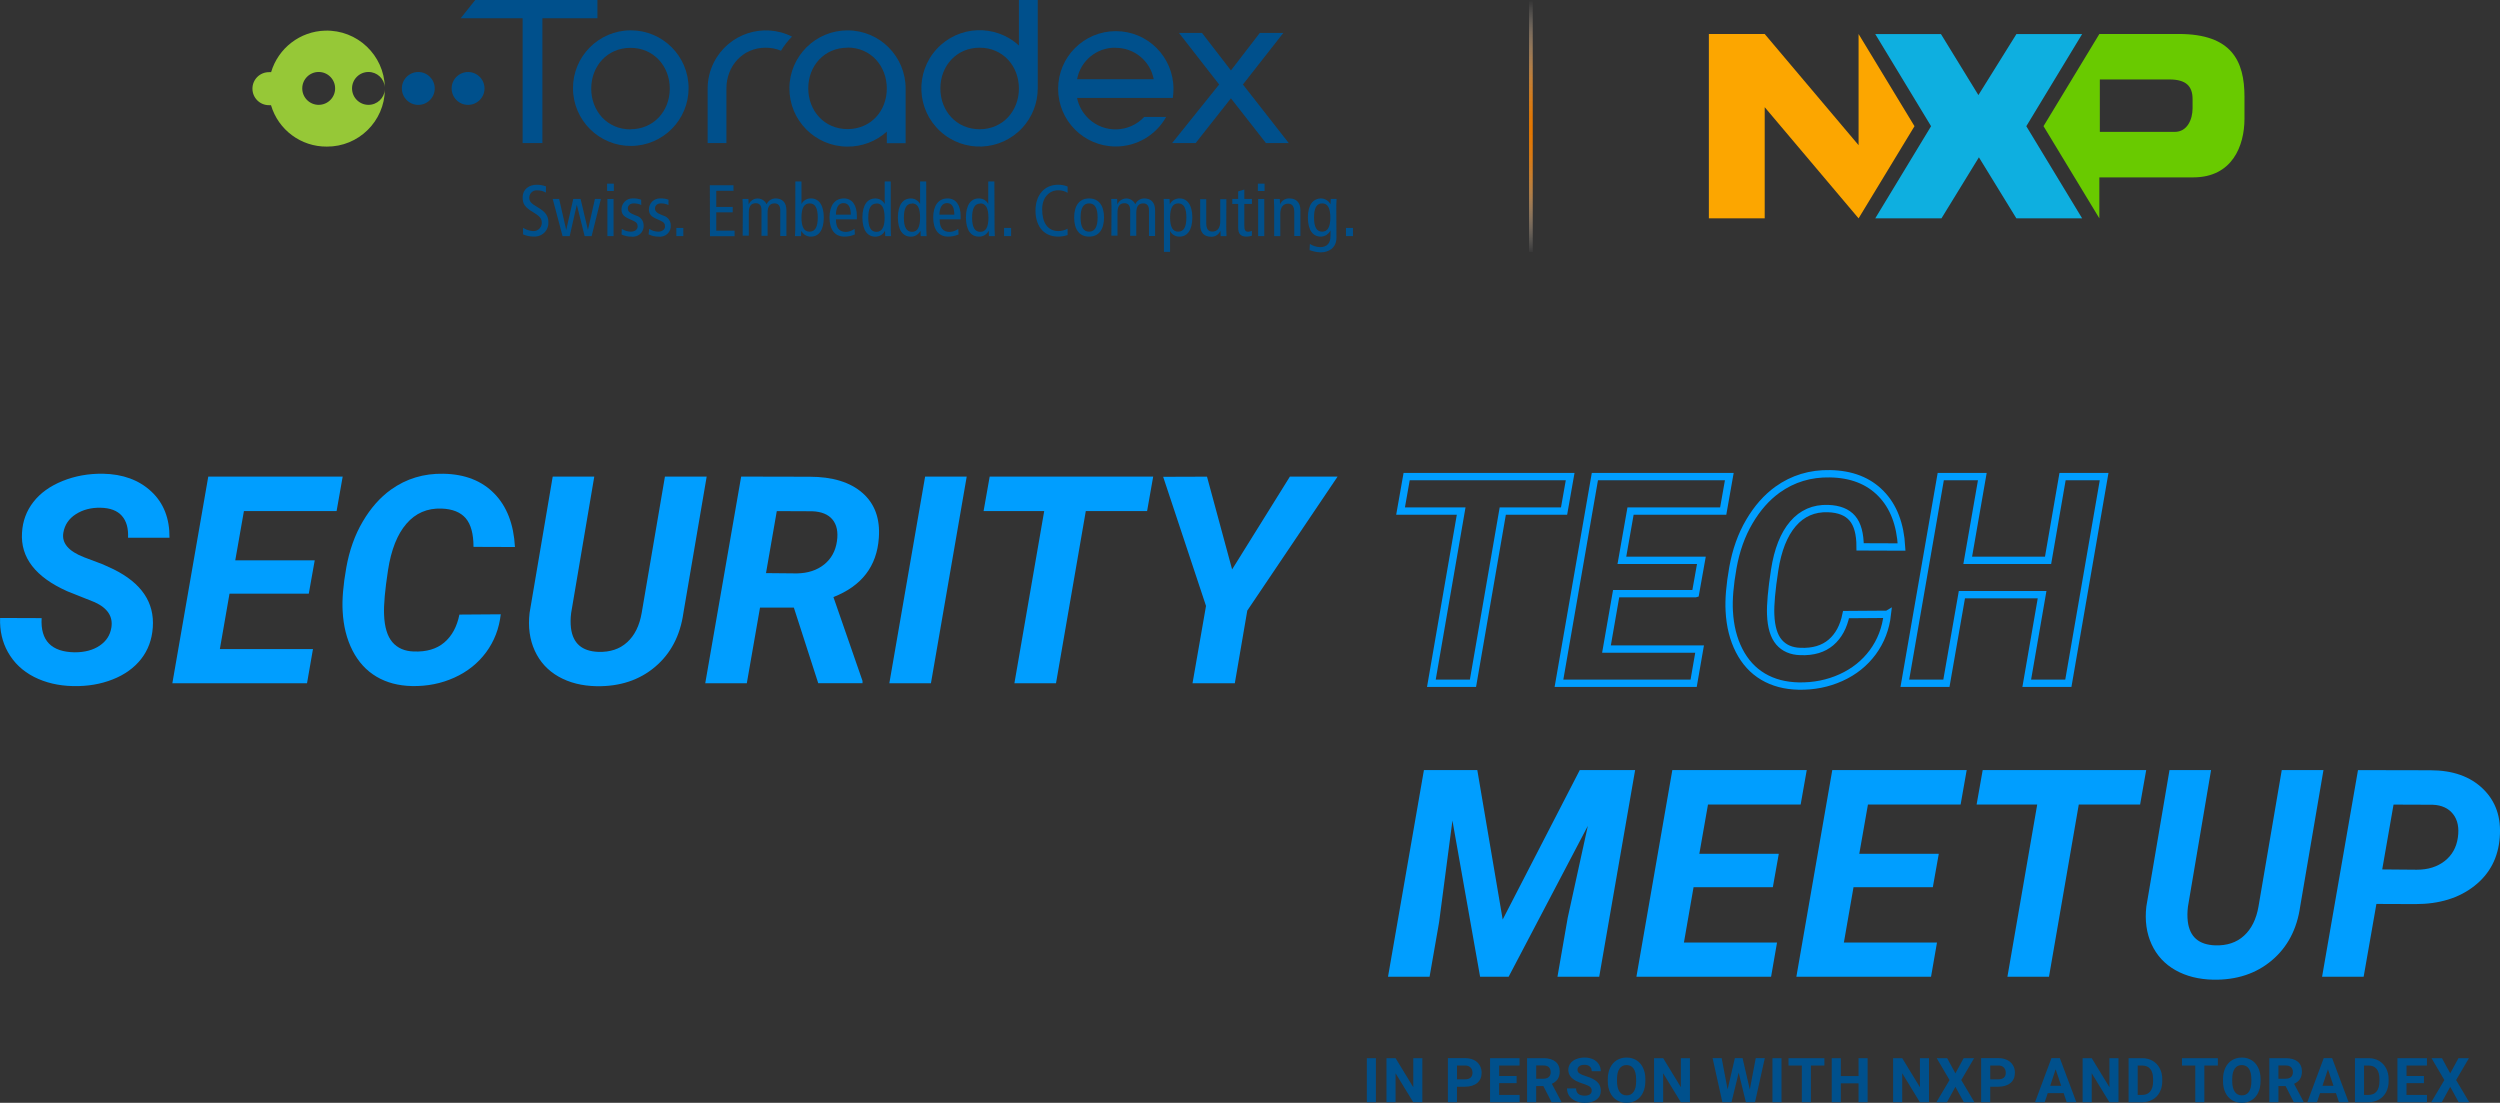 <?xml version="1.0" encoding="UTF-8"?>
<svg id="Layer_1" xmlns="http://www.w3.org/2000/svg" width="681.46" height="300.61" xmlns:xlink="http://www.w3.org/1999/xlink" viewBox="0 0 681.46 300.61">
  <rect x="0" y="0" width="681.46" height="300.61" fill="#333333" stroke="none"/>
  <defs>
    <style>
      .cls-1 {
        fill: #00508c;
      }

      .cls-2 {
        stroke: url(#linear-gradient);
      }

      .cls-2, .cls-3 {
        fill: none;
        stroke-miterlimit: 10;
      }

      .cls-4 {
        fill: #fca600;
      }

      .cls-5 {
        fill: #009eff;
      }

      .cls-6 {
        fill: #0eafe0;
      }

      .cls-7 {
        fill: #96c837;
        fill-rule: evenodd;
      }

      .cls-3 {
        stroke: #009eff;
        stroke-width: 2px;
      }

      .cls-8 {
        fill: #69ca00;
      }
    </style>
    <linearGradient id="linear-gradient" x1="417.3" y1="68.71" x2="417.3" y2=".08" gradientUnits="userSpaceOnUse">
      <stop offset="0" stop-color="#fff" stop-opacity="0"/>
      <stop offset="0" stop-color="#fefbf7" stop-opacity=".03"/>
      <stop offset=".08" stop-color="#f7d8b7" stop-opacity=".28"/>
      <stop offset=".16" stop-color="#f1ba7f" stop-opacity=".5"/>
      <stop offset=".23" stop-color="#eda251" stop-opacity=".68"/>
      <stop offset=".3" stop-color="#e98f2d" stop-opacity=".82"/>
      <stop offset=".37" stop-color="#e78114" stop-opacity=".92"/>
      <stop offset=".44" stop-color="#e57905" stop-opacity=".98"/>
      <stop offset=".49" stop-color="#e57700"/>
      <stop offset=".54" stop-color="#e57a06" stop-opacity=".97"/>
      <stop offset=".61" stop-color="#e78419" stop-opacity=".9"/>
      <stop offset=".69" stop-color="#ea9539" stop-opacity=".78"/>
      <stop offset=".77" stop-color="#efac65" stop-opacity=".6"/>
      <stop offset=".87" stop-color="#f5ca9d" stop-opacity=".38"/>
      <stop offset=".96" stop-color="#fbeee0" stop-opacity=".12"/>
      <stop offset="1" stop-color="#fff" stop-opacity="0"/>
    </linearGradient>
  </defs>
  <g>
    <g>
      <path class="cls-7" d="M100.44,28.58c-2.47,0-4.48-2.01-4.48-4.48,0-2.47,2.01-4.48,4.48-4.48,2.34,0,4.28,1.8,4.46,4.13-.23-8.74-7.51-15.63-16.25-15.4-6.85.18-12.8,4.75-14.75,11.32h-.59c-2.49,0-4.5,2.01-4.5,4.5s2.01,4.5,4.5,4.5c.19.01.37.01.56,0,1.98,6.73,8.18,11.34,15.2,11.29,8.66.06,15.75-6.9,15.84-15.56-.16,2.35-2.12,4.18-4.48,4.18ZM86.86,28.58c-2.47,0-4.48-2.02-4.47-4.49,0-2.47,2.02-4.48,4.49-4.47,2.47,0,4.47,2.01,4.47,4.48,0,2.48-2.01,4.48-4.49,4.48Z"/>
      <path class="cls-1" d="M114.01,19.63c-2.47,0-4.48,2.02-4.47,4.49s2.02,4.48,4.49,4.47c2.47,0,4.48-2.02,4.47-4.49-.01-2.47-2.02-4.47-4.49-4.47Z"/>
      <path class="cls-1" d="M127.59,19.63c-2.47,0-4.48,2.01-4.48,4.48s2.01,4.48,4.48,4.48,4.48-2.01,4.48-4.48h0c0-2.47-2.01-4.48-4.48-4.48Z"/>
      <polygon class="cls-1" points="142.46 39 147.85 39 147.85 4.98 162.85 4.98 162.85 0 129.54 0 125.57 4.98 142.46 4.98 142.46 39"/>
      <path class="cls-1" d="M171.86,8.27c-8.7.05-15.72,7.14-15.67,15.84.05,8.7,7.14,15.72,15.84,15.67s15.72-7.14,15.67-15.84c-.05-8.64-7.04-15.63-15.67-15.67h-.17ZM171.86,35.27c-6.34,0-10.7-5-10.7-11.12s4.36-11.11,10.7-11.11,10.71,5,10.71,11.11-4.36,11.08-10.71,11.08v.04Z"/>
      <polygon class="cls-1" points="338.8 23.03 349.82 8.97 343.41 8.97 335.53 19.2 327.64 8.97 321.36 8.97 332.32 23.03 319.5 39 325.91 39 335.53 26.8 345.08 39 351.29 39 338.8 23.03"/>
      <path class="cls-1" d="M212.89,13.82c.84-1.4,1.85-2.69,3-3.84-7.83-3.94-17.37-.78-21.31,7.05-1.1,2.19-1.68,4.62-1.69,7.07v14.9h5.12v-14.9c0-6.06,4.37-11.1,10.71-11.1,1.43,0,2.85.27,4.17.82Z"/>
      <path class="cls-1" d="M231.02,39.96c3.95.03,7.78-1.43,10.71-4.08v3.15h5.13v-14.85c.03-8.75-7.03-15.87-15.78-15.9-8.75-.03-15.87,7.03-15.9,15.78-.03,8.75,7.03,15.87,15.78,15.9h.06ZM231.02,12.96c6.34,0,10.7,5,10.71,11.15.01,6.15-4.37,11.08-10.71,11.08s-10.7-5-10.7-11.12,4.36-11.07,10.7-11.07v-.04Z"/>
      <path class="cls-1" d="M282.87,23.95V0h-5.13v12.41c-6.45-5.93-16.48-5.5-22.41.95-5.93,6.45-5.5,16.48.95,22.41,6.45,5.93,16.48,5.5,22.41-.95,2.67-2.9,4.16-6.7,4.18-10.64v-.23ZM267.04,35.23c-6.35,0-10.71-5-10.71-11.12s4.36-11.11,10.71-11.11,10.69,5,10.7,11.11c0,6.11-4.35,11.12-10.7,11.12Z"/>
      <path class="cls-1" d="M311.89,31.88c-4.04,4.31-10.81,4.54-15.12.5-1.62-1.52-2.74-3.51-3.18-5.69h26.1c.12-.82.18-1.64.18-2.47,0-8.68-7.02-15.73-15.71-15.73s-15.73,7.02-15.73,15.71c0,8.68,7.02,15.73,15.71,15.73,5.7,0,10.95-3.07,13.73-8.05h-5.98ZM304.04,13.04c5.09-.06,9.49,3.54,10.44,8.54h-20.88c.93-5.02,5.34-8.64,10.44-8.58v.04Z"/>
      <path class="cls-1" d="M148.8,52.5c-.72-.41-1.54-.63-2.37-.62-1.1-.09-2.06.73-2.15,1.83,0,.08,0,.15,0,.23,0,.9.36,1.45,2.34,2.6,2.15,1.23,2.86,2.45,2.86,4,.13,2.04-1.42,3.81-3.47,3.94,0,0,0,0-.01,0-.17.01-.35.01-.52,0-1,.01-1.99-.19-2.9-.6v-1.79c.79.51,1.7.82,2.64.9,1.25.11,2.35-.81,2.46-2.06,0-.04,0-.09,0-.13,0-1.07-.28-1.69-2.15-2.82-2.5-1.51-3.06-2.36-3.06-4.15,0-2.28,1.75-3.47,3.85-3.47.86,0,1.71.15,2.51.45l-.03,1.69Z"/>
      <path class="cls-1" d="M161.27,64.36h-1.91l-2.13-8.56h0l-1.94,8.56h-1.95l-2.68-10.13h1.75l1.93,8.46h0l1.92-8.46h2l2,8.46h0l1.91-8.46h1.63l-2.53,10.13Z"/>
      <path class="cls-1" d="M167.32,50.06v2h-1.83v-2h1.83ZM165.57,54.23h1.67v10.13h-1.67v-10.13Z"/>
      <path class="cls-1" d="M169.5,62.39c.71.47,1.54.73,2.39.76,1.27,0,1.92-.66,1.92-1.43s-.35-1.18-1.29-1.59l-1.11-.5c-1.45-.65-2-1.31-2-2.6.03-1.64,1.36-2.95,3-2.95h.21c.73-.01,1.46.11,2.15.36l.03,1.44c-.63-.29-1.31-.44-2-.44-1.09,0-1.67.6-1.67,1.39s.6,1.27,1.71,1.71l.6.24c1.16.33,1.97,1.37,2,2.58.14,1.6-1.03,3-2.63,3.15,0,0,0,0-.01,0-.21.03-.43.03-.64,0-.95.02-1.89-.19-2.74-.6l.08-1.52Z"/>
      <path class="cls-1" d="M176.97,62.39c.71.47,1.53.73,2.38.76,1.27,0,1.93-.66,1.93-1.43s-.36-1.18-1.29-1.59l-1.11-.5c-1.45-.65-2-1.31-2-2.6.03-1.64,1.36-2.95,3-2.95h.21c.73-.01,1.45.11,2.14.36l-.02,1.44c-.63-.29-1.31-.44-2-.44-1.1,0-1.67.6-1.67,1.39s.59,1.27,1.7,1.71l.6.24c1.16.33,1.97,1.37,2,2.58.14,1.6-1.05,3.01-2.65,3.15,0,0,0,0,0,0-.2.03-.41.03-.61,0-.96.02-1.92-.2-2.78-.63l.17-1.49Z"/>
      <path class="cls-1" d="M184.36,62.13h1.9v2.23h-1.9v-2.23Z"/>
      <path class="cls-1" d="M193.49,50.5h6.45v1.51h-4.7v4.4h4.48v1.47h-4.48v5h5v1.51h-6.71l-.04-13.89Z"/>
      <path class="cls-1" d="M202.48,56.41c0-.73-.06-1.47-.08-2.18h1.61l.06,1.51h0c.56-1.36,2.12-2,3.47-1.44.63.26,1.14.76,1.42,1.38.43-.97,1.4-1.6,2.46-1.59,1.75,0,2.94,1,2.94,3.24v7h-1.67v-7c0-1.29-.56-1.89-1.55-1.89-1.23,0-1.91.75-1.91,2.58v6.26h-1.66v-7c0-1.29-.56-1.89-1.55-1.89-1.23,0-1.91.75-1.91,2.58v6.26h-1.67l.04-7.82Z"/>
      <path class="cls-1" d="M216.8,49.46h1.67v6.16h0c.49-.97,1.5-1.57,2.59-1.53,2.08,0,3.49,1.71,3.49,5.2s-1.41,5.21-3.49,5.21c-1.13.03-2.16-.61-2.65-1.62h0l-.06,1.49h-1.65c0-.62.08-1.25.08-1.87l.02-13.04ZM220.69,63.15c1.53,0,2.22-1.32,2.22-3.86s-.69-3.85-2.22-3.85-2.22,1.31-2.22,3.85.67,3.86,2.2,3.86h.02Z"/>
      <path class="cls-1" d="M227.86,59.79c0,2.34.91,3.43,2.76,3.43.84-.05,1.64-.33,2.32-.83l.08,1.51c-.89.4-1.86.61-2.84.6-2.68,0-4.07-2-4.07-5.21s1.39-5.2,3.91-5.2c2.28,0,3.55,1.83,3.55,4.81v.89h-5.71ZM231.91,58.52c0-2.11-.66-3.16-2-3.16-1.07,0-2,.8-2.06,3.16h4.06Z"/>
      <path class="cls-1" d="M242.8,62.49c0,.62.06,1.25.08,1.87h-1.58l-.06-1.48h0c-.49,1.02-1.53,1.66-2.66,1.63-2.09,0-3.5-1.71-3.5-5.21s1.41-5.2,3.5-5.2c1.08-.03,2.09.56,2.58,1.53h0v-6.17h1.64v13.03ZM238.9,55.49c-1.52,0-2.22,1.31-2.22,3.85s.7,3.86,2.22,3.86,2.23-1.32,2.23-3.86-.67-3.9-2.2-3.9l-.03.05Z"/>
      <path class="cls-1" d="M252.5,62.49c0,.62.06,1.25.08,1.87h-1.61l-.06-1.48h0c-.49,1.02-1.53,1.66-2.66,1.63-2.09,0-3.5-1.71-3.5-5.21s1.41-5.2,3.5-5.2c1.07-.02,2.06.57,2.55,1.52h0v-6.16h1.67l.03,13.03ZM248.6,55.49c-1.53,0-2.22,1.31-2.22,3.85s.69,3.86,2.22,3.86,2.2-1.32,2.2-3.91-.67-3.85-2.2-3.85v.05Z"/>
      <path class="cls-1" d="M256.13,59.79c0,2.34.91,3.43,2.76,3.43.84-.04,1.65-.33,2.32-.83l.08,1.51c-.89.4-1.86.61-2.84.6-2.68,0-4.07-2-4.07-5.21s1.39-5.2,3.91-5.2c2.29,0,3.56,1.83,3.56,4.81v.89h-5.72ZM260.13,58.52c0-2.11-.66-3.16-2-3.16-1.07,0-2,.8-2.06,3.16h4.06Z"/>
      <path class="cls-1" d="M271.1,62.49c0,.62.06,1.25.08,1.87h-1.61l-.06-1.48h0c-.5,1.03-1.56,1.67-2.71,1.62-2.09,0-3.5-1.71-3.5-5.21s1.41-5.2,3.5-5.2c1.08-.03,2.09.56,2.58,1.53h0v-6.16h1.67l.05,13.03ZM267.21,55.49c-1.53,0-2.23,1.31-2.23,3.85s.7,3.86,2.23,3.86,2.22-1.32,2.22-3.86-.69-3.9-2.22-3.9v.05Z"/>
      <path class="cls-1" d="M273.7,62.13h1.91v2.23h-1.91v-2.23Z"/>
      <path class="cls-1" d="M291.01,64.08c-.81.26-1.66.41-2.52.42-4.39,0-6.23-3.34-6.23-7.09,0-4.33,2.52-7.05,6.13-7.05.9-.02,1.79.14,2.62.49v1.71c-.78-.48-1.68-.72-2.6-.69-2.26,0-4.33,1.8-4.33,5.18,0,3.57,1.43,5.94,4.45,5.94.87,0,1.72-.23,2.48-.66v1.75Z"/>
      <path class="cls-1" d="M296.87,54.09c2.68,0,4.07,2,4.07,5.2s-1.39,5.21-4.07,5.21-4.07-2-4.07-5.21,1.39-5.2,4.07-5.2ZM296.87,63.15c1.59,0,2.32-1.32,2.32-3.86s-.73-3.85-2.32-3.85-2.32,1.31-2.32,3.85.73,3.86,2.32,3.86Z"/>
      <path class="cls-1" d="M302.98,56.41c0-.73-.06-1.47-.08-2.18h1.61l.06,1.51h0c.56-1.36,2.12-2,3.47-1.44.63.26,1.14.76,1.42,1.38.43-.97,1.4-1.6,2.46-1.59,1.75,0,2.94,1,2.94,3.24v7h-1.67v-7c0-1.29-.56-1.89-1.55-1.89-1.23,0-1.91.75-1.91,2.58v6.26h-1.66v-7c0-1.29-.56-1.89-1.55-1.89-1.23,0-1.91.75-1.91,2.58v6.26h-1.67l.04-7.82Z"/>
      <path class="cls-1" d="M317.28,56.1c0-.62-.06-1.25-.08-1.87h1.6l.06,1.49h0c.49-1.02,1.53-1.66,2.66-1.63,2.08,0,3.49,1.71,3.49,5.2s-1.41,5.21-3.49,5.21c-1.08.03-2.09-.56-2.58-1.53h0v5.68h-1.67v-12.55ZM321.17,63.15c1.53,0,2.22-1.32,2.22-3.86s-.69-3.85-2.22-3.85-2.22,1.31-2.22,3.85.69,3.86,2.22,3.86Z"/>
      <path class="cls-1" d="M334.26,62.17c0,.74.05,1.47.07,2.19h-1.6l-.06-1.48h0c-.41,1.05-1.45,1.71-2.57,1.65-1.76,0-2.95-1-2.95-3.24v-7h1.65v6.53c0,1.61.6,2.31,1.67,2.31,1.31,0,2.15-.92,2.15-2.74v-6.1h1.67l-.03,7.88Z"/>
      <path class="cls-1" d="M341.26,64.24c-.45.16-.93.25-1.41.26-1.53,0-2.34-.62-2.34-2.41v-6.51h-1.61v-1.35h1.61v-2.07l1.67-.49v2.56h2.08v1.35h-2.08v6c0,1.15.3,1.59,1.05,1.59.35-.01.69-.1,1-.26l.03,1.33Z"/>
      <path class="cls-1" d="M344.7,50.06v2h-1.83v-2h1.83ZM342.95,54.23h1.67v10.13h-1.67v-10.13Z"/>
      <path class="cls-1" d="M347.32,56.41c0-.73-.06-1.47-.08-2.18h1.61l.06,1.51h0c.41-1.04,1.44-1.71,2.56-1.65,1.76,0,3,1,3,3.24v7h-1.67v-6.51c0-1.6-.6-2.3-1.67-2.3-1.31,0-2.14.91-2.14,2.74v6.1h-1.67v-7.95Z"/>
      <path class="cls-1" d="M364.29,64.79c0,2.8-2.1,4-4.32,4-1.03-.04-2.04-.25-3-.61l.08-1.69c.83.54,1.79.84,2.78.88,2,0,2.84-1.22,2.84-3v-1.58h0c-.49,1.03-1.52,1.69-2.66,1.71-2.09,0-3.5-1.71-3.5-5.21s1.41-5.2,3.67-5.2c1.06.06,2,.67,2.49,1.61h0l.06-1.47h1.6c0,.6-.08,1.23-.08,1.85l.04,8.71ZM360.4,63.15c1.53,0,2.23-1.32,2.23-3.86s-.7-3.85-2.23-3.85-2.22,1.31-2.22,3.85.69,3.86,2.22,3.86Z"/>
      <path class="cls-1" d="M366.89,62.13h1.91v2.23h-1.91v-2.23Z"/>
    </g>
    <g>
      <polyline class="cls-4" points="506.62 9.27 506.62 39.57 481.03 9.27 465.81 9.27 465.81 59.52 481.03 59.52 481.03 29.22 506.62 59.52 521.86 34.4 506.62 9.27"/>
      <path class="cls-6" d="M549.63,59.52l-10.21-16.64-10.21,16.64h-18.05l15.22-25.12-15.22-25.12h17.91l10.21,16.64,10.37-16.64h17.91l-15.22,25.12,15.22,25.12h-17.92Z"/>
      <path class="cls-8" d="M593.92,9.27h-21.67l-15.22,25.12,15.22,25.12h0v-11.16h25.59c10.67,0,13.97-8.63,13.97-16.01v-5.96c0-9.74-3.46-17.12-17.91-17.12M597.66,29.52c0,2.99-1.41,6.43-4.87,6.43h-20.41v-14.29h19c4.55,0,6.28,1.88,6.28,5.34v2.52Z"/>
    </g>
    <line class="cls-2" x1="417.3" y1=".08" x2="417.3" y2="68.71"/>
  </g>
  <g>
    <g>
      <path class="cls-1" d="M375.05,300.45h-2.47v-12.01h2.47v12.01Z"/>
      <path class="cls-1" d="M387.71,300.45h-2.48l-4.82-7.9v7.9h-2.48v-12.01h2.48l4.83,7.92v-7.92h2.47v12.01Z"/>
      <path class="cls-1" d="M397.15,296.21v4.23h-2.48v-12.01h4.69c.9,0,1.7.17,2.38.5s1.21.8,1.58,1.41c.37.61.55,1.3.55,2.08,0,1.18-.4,2.1-1.21,2.78s-1.92,1.02-3.35,1.02h-2.17ZM397.15,294.21h2.21c.65,0,1.15-.15,1.5-.46.34-.31.52-.75.52-1.32s-.17-1.06-.52-1.43c-.35-.36-.83-.55-1.44-.56h-2.27v3.77Z"/>
      <path class="cls-1" d="M413.39,295.24h-4.75v3.22h5.58v1.99h-8.05v-12.01h8.04v2h-5.56v2.86h4.75v1.94Z"/>
      <path class="cls-1" d="M420.71,296.05h-1.97v4.4h-2.48v-12.01h4.46c1.42,0,2.51.32,3.28.95.77.63,1.15,1.53,1.15,2.68,0,.82-.18,1.5-.53,2.05-.36.55-.89.98-1.61,1.31l2.6,4.91v.12h-2.66l-2.25-4.4ZM418.74,294.04h2c.62,0,1.1-.16,1.44-.47s.51-.75.51-1.31-.16-1.01-.48-1.34c-.32-.32-.82-.49-1.48-.49h-1.99v3.6Z"/>
      <path class="cls-1" d="M433.87,297.3c0-.47-.17-.83-.5-1.08-.33-.25-.92-.51-1.78-.79-.86-.28-1.54-.55-2.04-.82-1.36-.74-2.05-1.73-2.05-2.98,0-.65.18-1.23.55-1.74.37-.51.89-.91,1.58-1.19.69-.29,1.45-.43,2.31-.43s1.62.16,2.29.47,1.19.75,1.56,1.32.56,1.21.56,1.93h-2.47c0-.55-.17-.98-.52-1.28-.35-.31-.83-.46-1.46-.46s-1.08.13-1.41.38c-.34.26-.5.59-.5,1.01,0,.39.2.72.59.98.39.26.97.51,1.74.74,1.41.42,2.43.95,3.08,1.58s.96,1.41.96,2.34c0,1.04-.39,1.85-1.18,2.45-.79.59-1.84.89-3.18.89-.92,0-1.77-.17-2.52-.51-.76-.34-1.34-.8-1.74-1.39-.4-.59-.6-1.27-.6-2.05h2.48c0,1.33.79,1.99,2.38,1.99.59,0,1.05-.12,1.38-.36.33-.24.5-.57.5-1Z"/>
      <path class="cls-1" d="M448.49,294.71c0,1.18-.21,2.22-.63,3.11-.42.89-1.02,1.58-1.79,2.06-.78.48-1.67.73-2.68.73s-1.88-.24-2.67-.72c-.78-.48-1.39-1.16-1.81-2.05-.43-.89-.65-1.91-.65-3.07v-.59c0-1.18.21-2.22.64-3.12.43-.9,1.03-1.59,1.81-2.07s1.67-.72,2.67-.72,1.89.24,2.67.72,1.38,1.17,1.81,2.07c.43.9.64,1.94.64,3.11v.54ZM445.98,294.17c0-1.26-.23-2.22-.68-2.87-.45-.65-1.09-.98-1.93-.98s-1.47.32-1.92.97c-.45.65-.68,1.59-.68,2.84v.59c0,1.23.23,2.18.68,2.85.45.68,1.1,1.01,1.95,1.01s1.47-.33,1.91-.98c.45-.65.67-1.6.68-2.85v-.59Z"/>
      <path class="cls-1" d="M460.65,300.45h-2.48l-4.82-7.9v7.9h-2.48v-12.01h2.48l4.83,7.92v-7.92h2.47v12.01Z"/>
      <path class="cls-1" d="M476.97,296.98l1.62-8.55h2.47l-2.67,12.01h-2.49l-1.96-8.04-1.96,8.04h-2.49l-2.66-12.01h2.47l1.62,8.53,1.98-8.53h2.1l1.97,8.55Z"/>
      <path class="cls-1" d="M485.61,300.45h-2.47v-12.01h2.47v12.01Z"/>
      <path class="cls-1" d="M497.3,290.44h-3.68v10.01h-2.47v-10.01h-3.63v-2h9.78v2Z"/>
      <path class="cls-1" d="M509.08,300.45h-2.47v-5.15h-4.83v5.15h-2.48v-12.01h2.48v4.87h4.83v-4.87h2.47v12.01Z"/>
      <path class="cls-1" d="M525.81,300.45h-2.48l-4.82-7.9v7.9h-2.48v-12.01h2.48l4.83,7.92v-7.92h2.47v12.01Z"/>
      <path class="cls-1" d="M533.01,292.58l2.25-4.14h2.85l-3.5,5.96,3.59,6.06h-2.88l-2.31-4.21-2.31,4.21h-2.88l3.59-6.06-3.5-5.96h2.85l2.25,4.14Z"/>
      <path class="cls-1" d="M542.51,296.21v4.23h-2.48v-12.01h4.69c.9,0,1.7.17,2.38.5s1.21.8,1.58,1.41c.37.61.55,1.3.55,2.08,0,1.18-.4,2.1-1.21,2.78s-1.92,1.02-3.35,1.02h-2.17ZM542.51,294.21h2.21c.65,0,1.15-.15,1.5-.46.34-.31.52-.75.52-1.32s-.17-1.06-.52-1.43c-.35-.36-.83-.55-1.44-.56h-2.27v3.77Z"/>
      <path class="cls-1" d="M562.52,297.97h-4.34l-.83,2.47h-2.63l4.47-12.01h2.29l4.5,12.01h-2.63l-.83-2.47ZM558.85,295.97h3l-1.51-4.5-1.49,4.5Z"/>
      <path class="cls-1" d="M577.47,300.45h-2.48l-4.82-7.9v7.9h-2.48v-12.01h2.48l4.83,7.92v-7.92h2.47v12.01Z"/>
      <path class="cls-1" d="M580.22,300.45v-12.01h3.7c1.06,0,2,.24,2.83.71.83.48,1.48,1.15,1.95,2.03.47.88.7,1.87.7,2.99v.55c0,1.12-.23,2.11-.69,2.98s-1.11,1.54-1.94,2.02-1.78.72-2.83.73h-3.72ZM582.7,290.44v8.02h1.2c.97,0,1.71-.32,2.22-.95.51-.63.77-1.54.78-2.71v-.63c0-1.22-.25-2.15-.76-2.78s-1.25-.94-2.22-.94h-1.22Z"/>
      <path class="cls-1" d="M604.55,290.44h-3.68v10.01h-2.47v-10.01h-3.63v-2h9.78v2Z"/>
      <path class="cls-1" d="M616.19,294.71c0,1.18-.21,2.22-.63,3.11-.42.89-1.02,1.58-1.79,2.06-.78.48-1.67.73-2.68.73s-1.88-.24-2.67-.72c-.78-.48-1.39-1.16-1.81-2.05-.43-.89-.65-1.91-.65-3.07v-.59c0-1.18.21-2.22.64-3.12.43-.9,1.03-1.59,1.81-2.07s1.67-.72,2.67-.72,1.89.24,2.67.72,1.38,1.17,1.81,2.07c.43.9.64,1.94.64,3.11v.54ZM613.68,294.17c0-1.26-.23-2.22-.68-2.87-.45-.65-1.09-.98-1.93-.98s-1.47.32-1.92.97c-.45.65-.68,1.59-.68,2.84v.59c0,1.23.23,2.18.68,2.85.45.68,1.1,1.01,1.95,1.01s1.47-.33,1.91-.98c.45-.65.67-1.6.68-2.85v-.59Z"/>
      <path class="cls-1" d="M623.03,296.05h-1.97v4.4h-2.48v-12.01h4.46c1.42,0,2.51.32,3.28.95.77.63,1.15,1.53,1.15,2.68,0,.82-.18,1.5-.53,2.05-.36.55-.89.98-1.61,1.31l2.6,4.91v.12h-2.66l-2.25-4.4ZM621.06,294.04h2c.62,0,1.1-.16,1.44-.47s.51-.75.51-1.31-.16-1.01-.48-1.34c-.32-.32-.82-.49-1.48-.49h-1.99v3.6Z"/>
      <path class="cls-1" d="M636.74,297.97h-4.34l-.83,2.47h-2.63l4.47-12.01h2.29l4.5,12.01h-2.63l-.83-2.47ZM633.07,295.97h3l-1.51-4.5-1.49,4.5Z"/>
      <path class="cls-1" d="M641.92,300.45v-12.01h3.7c1.06,0,2,.24,2.83.71.83.48,1.48,1.15,1.95,2.03.47.88.7,1.87.7,2.99v.55c0,1.12-.23,2.11-.69,2.98s-1.11,1.54-1.94,2.02-1.78.72-2.83.73h-3.72ZM644.4,290.44v8.02h1.2c.97,0,1.71-.32,2.22-.95.51-.63.77-1.54.78-2.71v-.63c0-1.22-.25-2.15-.76-2.78s-1.25-.94-2.22-.94h-1.22Z"/>
      <path class="cls-1" d="M660.72,295.24h-4.75v3.22h5.58v1.99h-8.05v-12.01h8.04v2h-5.56v2.86h4.75v1.94Z"/>
      <path class="cls-1" d="M667.89,292.58l2.25-4.14h2.85l-3.5,5.96,3.59,6.06h-2.88l-2.31-4.21-2.31,4.21h-2.88l3.59-6.06-3.5-5.96h2.85l2.25,4.14Z"/>
    </g>
    <g>
      <path class="cls-5" d="M402.69,209.91l6.92,40.74,21.01-40.74h15.09l-9.79,56.33h-11.38l2.79-16.05,5.49-25.07-21.59,41.12h-7.78l-7.54-42.56-3.64,27.74-2.59,14.82h-11.33l9.79-56.33h14.55Z"/>
      <path class="cls-5" d="M483.23,241.83h-21.59l-2.63,15.09h25.38l-1.62,9.32h-36.71l9.79-56.33h36.64l-1.66,9.4h-25.26l-2.36,13.42h21.66l-1.62,9.09Z"/>
      <path class="cls-5" d="M526.83,241.83h-21.59l-2.63,15.09h25.38l-1.62,9.32h-36.71l9.79-56.33h36.64l-1.66,9.4h-25.26l-2.36,13.42h21.67l-1.62,9.09Z"/>
      <path class="cls-5" d="M583.35,219.31h-16.71l-8.12,46.93h-11.33l8.12-46.93h-16.52l1.66-9.4h44.57l-1.66,9.4Z"/>
      <path class="cls-5" d="M633.34,209.91l-6.34,37.14c-.88,6.22-3.46,11.13-7.74,14.74-4.28,3.61-9.59,5.36-15.94,5.26-3.97-.08-7.42-.95-10.35-2.61-2.93-1.66-5.09-4.01-6.48-7.04-1.39-3.03-1.87-6.47-1.43-10.31l6.31-37.18h11.33l-6.3,37.22c-.18,1.45-.19,2.8-.04,4.06.52,4.18,3,6.34,7.47,6.5,3.2.1,5.82-.77,7.85-2.63,2.04-1.86,3.35-4.51,3.95-7.97l6.34-37.18h11.37Z"/>
      <path class="cls-5" d="M647.77,246.4l-3.48,19.85h-11.33l9.79-56.33,19.73.04c6.09,0,10.87,1.69,14.35,5.07,3.48,3.38,5,7.79,4.56,13.23-.41,5.52-2.71,9.93-6.91,13.23-4.19,3.3-9.54,4.95-16.04,4.95l-10.68-.04ZM649.35,236.99l9.44.08c3.04,0,5.57-.79,7.58-2.36s3.21-3.7,3.6-6.38c.39-2.68-.04-4.82-1.3-6.42-1.25-1.6-3.1-2.45-5.55-2.55l-10.68-.04-3.09,17.68Z"/>
    </g>
    <g>
      <path class="cls-5" d="M30.34,171.19c.54-3.07-.97-5.42-4.53-7.04l-7.47-2.98c-8.67-3.87-12.78-9.19-12.34-15.98.18-3.15,1.21-5.93,3.1-8.36,1.88-2.42,4.53-4.33,7.93-5.71,3.4-1.38,7.08-2.04,11.03-1.99,5.44.1,9.84,1.72,13.19,4.85,3.35,3.13,5,7.33,4.95,12.59h-11.3c.13-2.55-.43-4.54-1.68-5.96-1.25-1.42-3.19-2.15-5.82-2.21-2.58-.05-4.82.54-6.73,1.76-1.91,1.23-3.04,2.91-3.4,5.05-.49,2.81,1.39,5.04,5.65,6.69l5.11,1.93,2.94,1.35c7.61,3.77,11.17,9.05,10.68,15.86-.23,3.33-1.3,6.2-3.19,8.61-1.9,2.41-4.47,4.26-7.74,5.55-3.26,1.29-6.85,1.9-10.77,1.82-4-.08-7.56-.92-10.68-2.51-3.12-1.6-5.49-3.86-7.12-6.77-1.52-2.71-2.23-5.8-2.13-9.29l11.33.04c-.36,6.11,2.64,9.22,9.01,9.32,2.76,0,5.03-.61,6.81-1.82,1.78-1.21,2.84-2.82,3.17-4.84Z"/>
      <path class="cls-5" d="M84.15,161.83h-21.59l-2.63,15.09h25.38l-1.62,9.32h-36.71l9.79-56.33h36.64l-1.66,9.4h-25.26l-2.36,13.42h21.66l-1.62,9.09Z"/>
      <path class="cls-5" d="M136.5,167.44c-.44,3.89-1.77,7.34-3.98,10.35-2.22,3-5.11,5.31-8.67,6.92-3.56,1.61-7.4,2.38-11.53,2.3-3.71-.08-6.95-.93-9.71-2.57-2.76-1.64-4.93-4.01-6.52-7.12-1.59-3.11-2.48-6.69-2.69-10.74-.18-3.17.15-7.12.99-11.84.84-4.72,2.33-8.91,4.49-12.57,2.15-3.66,4.71-6.56,7.68-8.7,4.18-2.99,8.95-4.44,14.31-4.33,5.83.1,10.45,1.9,13.87,5.4,3.42,3.5,5.29,8.35,5.63,14.57l-11.3-.04c0-3.56-.71-6.16-2.13-7.81-1.42-1.65-3.62-2.53-6.62-2.63-3.87-.13-7.05,1.25-9.54,4.14-2.49,2.89-4.16,7.11-5.01,12.65-.83,5.39-1.19,9.43-1.08,12.11.13,3.41.89,5.91,2.28,7.53,1.39,1.61,3.34,2.46,5.84,2.53,3.46.13,6.22-.69,8.3-2.46s3.45-4.3,4.12-7.6l11.26-.08Z"/>
      <path class="cls-5" d="M192.63,129.91l-6.34,37.14c-.88,6.22-3.46,11.13-7.74,14.74-4.28,3.61-9.59,5.36-15.94,5.26-3.97-.08-7.42-.95-10.35-2.61-2.93-1.66-5.09-4.01-6.48-7.04-1.39-3.03-1.87-6.47-1.43-10.31l6.31-37.18h11.33l-6.31,37.22c-.18,1.45-.19,2.8-.04,4.06.52,4.18,3,6.34,7.47,6.5,3.2.1,5.82-.77,7.85-2.63,2.04-1.86,3.35-4.51,3.95-7.97l6.34-37.18h11.37Z"/>
      <path class="cls-5" d="M216.38,165.62h-9.21l-3.6,20.62h-11.33l9.79-56.33,18.65.04c6.24,0,11.05,1.47,14.41,4.41,3.37,2.94,4.85,7.03,4.47,12.26-.54,7.74-4.67,13.11-12.38,16.13l7.93,22.86v.62h-12.07l-6.65-20.62ZM208.8,156.22l8.43.08c2.99-.05,5.46-.86,7.41-2.42,1.95-1.56,3.11-3.68,3.5-6.36.36-2.5-.04-4.46-1.2-5.88-1.16-1.42-3-2.18-5.53-2.28l-9.67-.04-2.94,16.91Z"/>
      <path class="cls-5" d="M253.76,186.24h-11.34l9.75-56.33h11.34l-9.75,56.33Z"/>
      <path class="cls-5" d="M312.68,139.31h-16.71l-8.12,46.93h-11.34l8.12-46.93h-16.52l1.66-9.4h44.57l-1.66,9.4Z"/>
      <path class="cls-5" d="M335.85,155.22l15.75-25.3h13l-24.61,36.52-3.4,19.81h-11.53l3.68-21.08-11.68-35.2,11.95-.04,6.85,25.3Z"/>
      <path class="cls-3" d="M426.34,139.31h-16.71l-8.12,46.93h-11.34l8.12-46.93h-16.52l1.66-9.4h44.57l-1.66,9.4Z"/>
      <path class="cls-3" d="M462.12,161.83h-21.59l-2.63,15.09h25.38l-1.62,9.32h-36.71l9.79-56.33h36.64l-1.66,9.4h-25.26l-2.36,13.42h21.67l-1.62,9.09Z"/>
      <path class="cls-3" d="M514.47,167.44c-.44,3.89-1.77,7.34-3.98,10.35-2.22,3-5.11,5.31-8.67,6.92-3.56,1.61-7.4,2.38-11.53,2.3-3.71-.08-6.95-.93-9.71-2.57-2.76-1.64-4.93-4.01-6.52-7.12-1.59-3.11-2.48-6.69-2.69-10.74-.18-3.17.15-7.12.99-11.84.84-4.72,2.33-8.91,4.49-12.57,2.15-3.66,4.71-6.56,7.68-8.7,4.18-2.99,8.95-4.44,14.31-4.33,5.83.1,10.45,1.9,13.87,5.4,3.42,3.5,5.29,8.35,5.63,14.57l-11.3-.04c0-3.56-.71-6.16-2.13-7.81-1.42-1.65-3.62-2.53-6.62-2.63-3.87-.13-7.05,1.25-9.54,4.14-2.49,2.89-4.16,7.11-5.01,12.65-.83,5.39-1.19,9.43-1.08,12.11.13,3.41.89,5.91,2.28,7.53,1.39,1.61,3.34,2.46,5.84,2.53,3.46.13,6.22-.69,8.3-2.46s3.45-4.3,4.12-7.6l11.26-.08Z"/>
      <path class="cls-3" d="M563.79,186.24h-11.33l4.18-24.14h-21.86l-4.22,24.14h-11.33l9.79-56.33h11.33l-3.98,22.83h21.9l3.95-22.83h11.33l-9.75,56.33Z"/>
    </g>
  </g>
</svg>